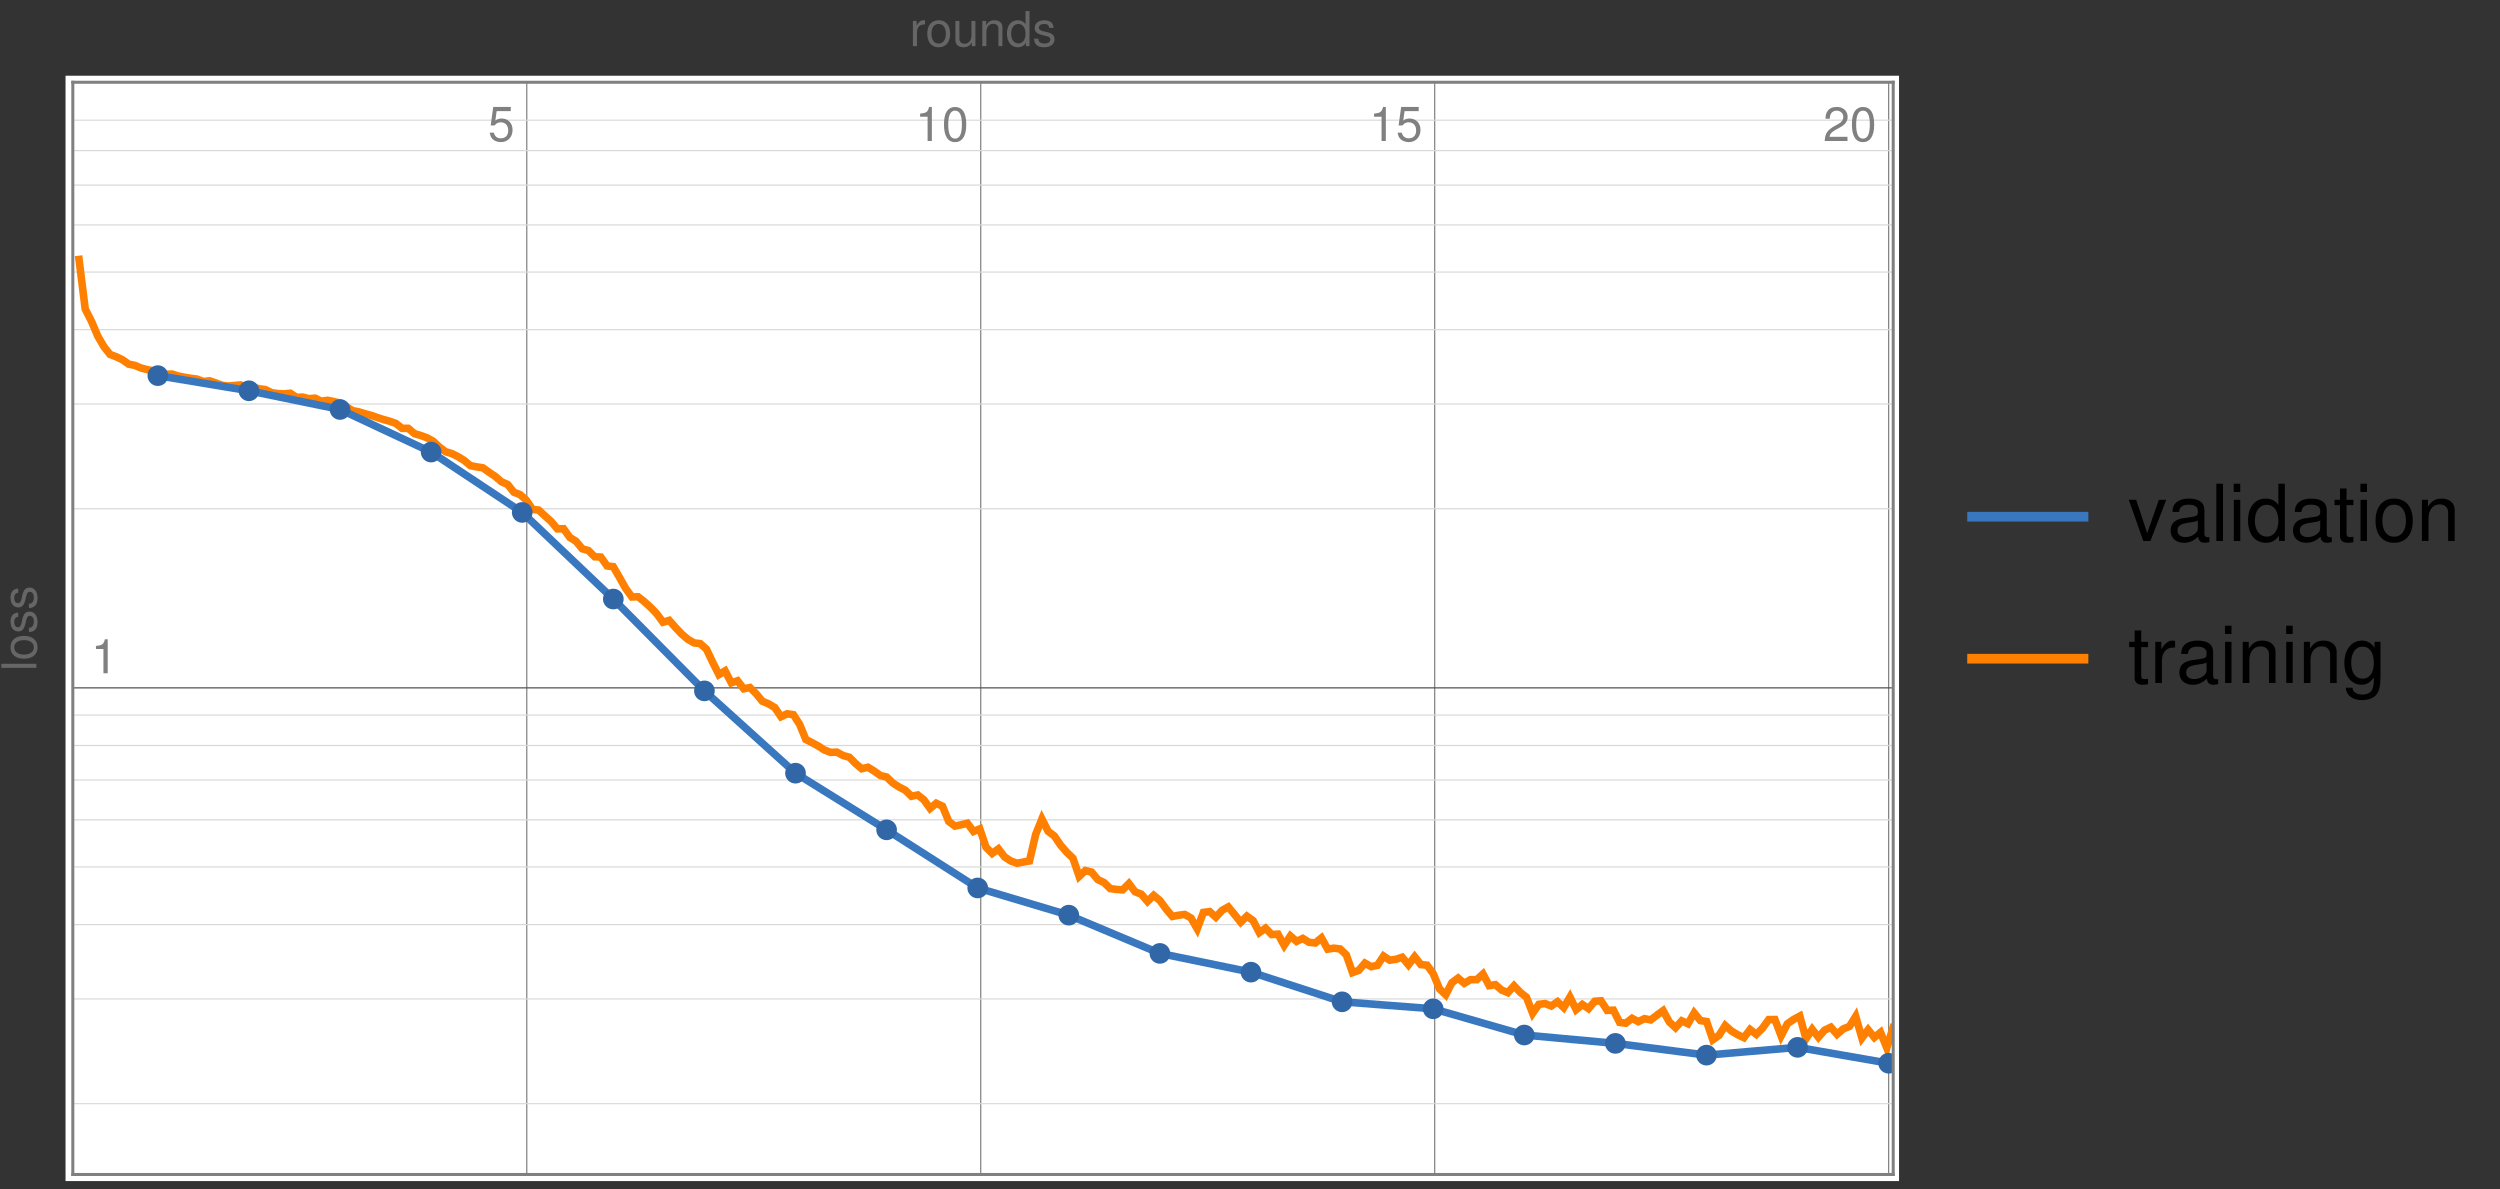 <?xml version="1.0" encoding="UTF-8"?>
<svg xmlns="http://www.w3.org/2000/svg" xmlns:xlink="http://www.w3.org/1999/xlink" width="412pt" height="196pt" viewBox="0 0 412 196" version="1.1">
<rect x="0" y="0" width="412" height="196" fill="#333333" stroke="none"/>
<defs>
<g>
<symbol overflow="visible" id="glyph0-0">
<path style="stroke:none;" d=""/>
</symbol>
<symbol overflow="visible" id="glyph0-1">
<path style="stroke:none;" d="M 0.547 -4.156 L 0.547 0 L 1.219 0 L 1.219 -2.156 C 1.219 -2.75 1.359 -3.141 1.672 -3.359 C 1.891 -3.516 2.078 -3.562 2.547 -3.578 L 2.547 -4.25 C 2.438 -4.266 2.375 -4.266 2.297 -4.266 C 1.859 -4.266 1.531 -4.016 1.156 -3.406 L 1.156 -4.156 Z M 0.547 -4.156 "/>
</symbol>
<symbol overflow="visible" id="glyph0-2">
<path style="stroke:none;" d="M 2.156 -4.266 C 0.984 -4.266 0.281 -3.438 0.281 -2.047 C 0.281 -0.656 0.984 0.188 2.156 0.188 C 3.328 0.188 4.047 -0.656 4.047 -2.016 C 4.047 -3.453 3.344 -4.266 2.156 -4.266 Z M 2.156 -3.656 C 2.906 -3.656 3.344 -3.047 3.344 -2.016 C 3.344 -1.047 2.891 -0.422 2.156 -0.422 C 1.422 -0.422 0.969 -1.031 0.969 -2.047 C 0.969 -3.047 1.422 -3.656 2.156 -3.656 Z M 2.156 -3.656 "/>
</symbol>
<symbol overflow="visible" id="glyph0-3">
<path style="stroke:none;" d="M 3.812 0 L 3.812 -4.156 L 3.156 -4.156 L 3.156 -1.797 C 3.156 -0.953 2.719 -0.391 2.031 -0.391 C 1.5 -0.391 1.172 -0.719 1.172 -1.219 L 1.172 -4.156 L 0.516 -4.156 L 0.516 -0.953 C 0.516 -0.266 1.031 0.188 1.844 0.188 C 2.453 0.188 2.844 -0.031 3.219 -0.578 L 3.219 0 Z M 3.812 0 "/>
</symbol>
<symbol overflow="visible" id="glyph0-4">
<path style="stroke:none;" d="M 0.547 -4.156 L 0.547 0 L 1.219 0 L 1.219 -2.297 C 1.219 -3.141 1.656 -3.688 2.344 -3.688 C 2.875 -3.688 3.203 -3.375 3.203 -2.875 L 3.203 0 L 3.859 0 L 3.859 -3.141 C 3.859 -3.828 3.344 -4.266 2.547 -4.266 C 1.922 -4.266 1.531 -4.031 1.172 -3.453 L 1.172 -4.156 Z M 0.547 -4.156 "/>
</symbol>
<symbol overflow="visible" id="glyph0-5">
<path style="stroke:none;" d="M 3.922 -5.781 L 3.266 -5.781 L 3.266 -3.625 C 2.984 -4.047 2.547 -4.266 1.984 -4.266 C 0.906 -4.266 0.203 -3.406 0.203 -2.078 C 0.203 -0.688 0.891 0.188 2.016 0.188 C 2.578 0.188 2.984 -0.031 3.328 -0.547 L 3.328 0 L 3.922 0 Z M 2.094 -3.656 C 2.812 -3.656 3.266 -3.016 3.266 -2.031 C 3.266 -1.062 2.797 -0.438 2.109 -0.438 C 1.375 -0.438 0.891 -1.078 0.891 -2.047 C 0.891 -3.016 1.375 -3.656 2.094 -3.656 Z M 2.094 -3.656 "/>
</symbol>
<symbol overflow="visible" id="glyph0-6">
<path style="stroke:none;" d="M 3.469 -3 C 3.469 -3.812 2.922 -4.266 1.969 -4.266 C 1 -4.266 0.375 -3.766 0.375 -3 C 0.375 -2.359 0.703 -2.047 1.688 -1.812 L 2.312 -1.656 C 2.766 -1.547 2.953 -1.375 2.953 -1.078 C 2.953 -0.688 2.562 -0.422 1.984 -0.422 C 1.625 -0.422 1.328 -0.531 1.156 -0.703 C 1.047 -0.828 1 -0.938 0.969 -1.234 L 0.266 -1.234 C 0.297 -0.281 0.844 0.188 1.922 0.188 C 2.969 0.188 3.641 -0.328 3.641 -1.141 C 3.641 -1.75 3.281 -2.094 2.469 -2.297 L 1.828 -2.438 C 1.297 -2.562 1.062 -2.734 1.062 -3.031 C 1.062 -3.422 1.406 -3.656 1.938 -3.656 C 2.469 -3.656 2.75 -3.438 2.766 -3 Z M 3.469 -3 "/>
</symbol>
<symbol overflow="visible" id="glyph0-7">
<path style="stroke:none;" d="M 3.766 -5.609 L 0.875 -5.609 L 0.453 -2.562 L 1.094 -2.562 C 1.422 -2.953 1.688 -3.078 2.125 -3.078 C 2.875 -3.078 3.344 -2.562 3.344 -1.734 C 3.344 -0.922 2.891 -0.438 2.125 -0.438 C 1.516 -0.438 1.141 -0.75 0.969 -1.375 L 0.281 -1.375 C 0.375 -0.922 0.453 -0.703 0.625 -0.484 C 0.938 -0.062 1.5 0.188 2.141 0.188 C 3.266 0.188 4.062 -0.641 4.062 -1.828 C 4.062 -2.938 3.328 -3.703 2.25 -3.703 C 1.859 -3.703 1.531 -3.594 1.219 -3.359 L 1.438 -4.922 L 3.766 -4.922 Z M 3.766 -5.609 "/>
</symbol>
<symbol overflow="visible" id="glyph0-8">
<path style="stroke:none;" d="M 2.047 -4 L 2.047 0 L 2.75 0 L 2.75 -5.609 L 2.297 -5.609 C 2.047 -4.75 1.891 -4.641 0.812 -4.5 L 0.812 -4 Z M 2.047 -4 "/>
</symbol>
<symbol overflow="visible" id="glyph0-9">
<path style="stroke:none;" d="M 2.172 -5.609 C 1.656 -5.609 1.188 -5.391 0.891 -5 C 0.516 -4.5 0.344 -3.75 0.344 -2.719 C 0.344 -0.828 0.969 0.188 2.172 0.188 C 3.359 0.188 4.016 -0.828 4.016 -2.672 C 4.016 -3.766 3.844 -4.484 3.469 -5 C 3.172 -5.391 2.703 -5.609 2.172 -5.609 Z M 2.172 -5 C 2.938 -5 3.297 -4.234 3.297 -2.734 C 3.297 -1.141 2.938 -0.391 2.156 -0.391 C 1.422 -0.391 1.047 -1.172 1.047 -2.703 C 1.047 -4.25 1.422 -5 2.172 -5 Z M 2.172 -5 "/>
</symbol>
<symbol overflow="visible" id="glyph0-10">
<path style="stroke:none;" d="M 4.016 -0.688 L 1.047 -0.688 C 1.125 -1.156 1.375 -1.438 2.062 -1.844 L 2.859 -2.281 C 3.641 -2.703 4.047 -3.281 4.047 -3.969 C 4.047 -4.438 3.859 -4.875 3.531 -5.172 C 3.188 -5.469 2.781 -5.609 2.25 -5.609 C 1.531 -5.609 1 -5.359 0.703 -4.891 C 0.5 -4.594 0.406 -4.234 0.391 -3.672 L 1.094 -3.672 C 1.109 -4.047 1.172 -4.281 1.266 -4.453 C 1.438 -4.797 1.812 -5 2.219 -5 C 2.859 -5 3.328 -4.562 3.328 -3.953 C 3.328 -3.516 3.078 -3.125 2.578 -2.844 L 1.844 -2.438 C 0.672 -1.766 0.328 -1.234 0.266 0 L 4.016 0 Z M 4.016 -0.688 "/>
</symbol>
<symbol overflow="visible" id="glyph1-0">
<path style="stroke:none;" d=""/>
</symbol>
<symbol overflow="visible" id="glyph1-1">
<path style="stroke:none;" d="M -5.781 -1.203 L -5.781 -0.531 L 0 -0.531 L 0 -1.203 Z M -5.781 -1.203 "/>
</symbol>
<symbol overflow="visible" id="glyph1-2">
<path style="stroke:none;" d="M -4.266 -2.156 C -4.266 -0.984 -3.438 -0.281 -2.047 -0.281 C -0.656 -0.281 0.188 -0.984 0.188 -2.156 C 0.188 -3.328 -0.656 -4.047 -2.016 -4.047 C -3.453 -4.047 -4.266 -3.344 -4.266 -2.156 Z M -3.656 -2.156 C -3.656 -2.906 -3.047 -3.344 -2.016 -3.344 C -1.047 -3.344 -0.422 -2.891 -0.422 -2.156 C -0.422 -1.422 -1.031 -0.969 -2.047 -0.969 C -3.047 -0.969 -3.656 -1.422 -3.656 -2.156 Z M -3.656 -2.156 "/>
</symbol>
<symbol overflow="visible" id="glyph1-3">
<path style="stroke:none;" d="M -3 -3.469 C -3.812 -3.469 -4.266 -2.922 -4.266 -1.969 C -4.266 -1 -3.766 -0.375 -3 -0.375 C -2.359 -0.375 -2.047 -0.703 -1.812 -1.688 L -1.656 -2.312 C -1.547 -2.766 -1.375 -2.953 -1.078 -2.953 C -0.688 -2.953 -0.422 -2.562 -0.422 -1.984 C -0.422 -1.625 -0.531 -1.328 -0.703 -1.156 C -0.828 -1.047 -0.938 -1 -1.234 -0.969 L -1.234 -0.266 C -0.281 -0.297 0.188 -0.844 0.188 -1.922 C 0.188 -2.969 -0.328 -3.641 -1.141 -3.641 C -1.75 -3.641 -2.094 -3.281 -2.297 -2.469 L -2.438 -1.828 C -2.562 -1.297 -2.734 -1.062 -3.031 -1.062 C -3.422 -1.062 -3.656 -1.406 -3.656 -1.938 C -3.656 -2.469 -3.438 -2.75 -3 -2.766 Z M -3 -3.469 "/>
</symbol>
<symbol overflow="visible" id="glyph2-0">
<path style="stroke:none;" d=""/>
</symbol>
<symbol overflow="visible" id="glyph2-1">
<path style="stroke:none;" d="M 3.688 0 L 6.297 -6.781 L 5.078 -6.781 L 3.156 -1.281 L 1.344 -6.781 L 0.125 -6.781 L 2.516 0 Z M 3.688 0 "/>
</symbol>
<symbol overflow="visible" id="glyph2-2">
<path style="stroke:none;" d="M 6.938 -0.641 C 6.812 -0.609 6.766 -0.609 6.703 -0.609 C 6.328 -0.609 6.109 -0.797 6.109 -1.141 L 6.109 -5.125 C 6.109 -6.328 5.234 -6.984 3.562 -6.984 C 2.578 -6.984 1.766 -6.703 1.312 -6.188 C 1 -5.844 0.875 -5.453 0.844 -4.781 L 1.938 -4.781 C 2.016 -5.609 2.516 -5.984 3.516 -5.984 C 4.5 -5.984 5.031 -5.625 5.031 -4.969 L 5.031 -4.688 C 5.031 -4.234 4.766 -4.047 3.906 -3.938 C 2.391 -3.75 2.156 -3.688 1.734 -3.516 C 0.953 -3.203 0.547 -2.594 0.547 -1.703 C 0.547 -0.484 1.406 0.297 2.766 0.297 C 3.625 0.297 4.312 0 5.078 -0.703 C 5.156 -0.016 5.484 0.297 6.188 0.297 C 6.406 0.297 6.578 0.266 6.938 0.188 Z M 5.031 -2.141 C 5.031 -1.781 4.938 -1.547 4.609 -1.25 C 4.172 -0.859 3.641 -0.641 3 -0.641 C 2.156 -0.641 1.672 -1.047 1.672 -1.734 C 1.672 -2.453 2.156 -2.812 3.297 -2.984 C 4.438 -3.141 4.672 -3.188 5.031 -3.359 Z M 5.031 -2.141 "/>
</symbol>
<symbol overflow="visible" id="glyph2-3">
<path style="stroke:none;" d="M 1.969 -9.438 L 0.875 -9.438 L 0.875 0 L 1.969 0 Z M 1.969 -9.438 "/>
</symbol>
<symbol overflow="visible" id="glyph2-4">
<path style="stroke:none;" d="M 1.938 -6.781 L 0.875 -6.781 L 0.875 0 L 1.938 0 Z M 1.938 -9.438 L 0.859 -9.438 L 0.859 -8.078 L 1.938 -8.078 Z M 1.938 -9.438 "/>
</symbol>
<symbol overflow="visible" id="glyph2-5">
<path style="stroke:none;" d="M 6.406 -9.438 L 5.344 -9.438 L 5.344 -5.938 C 4.891 -6.625 4.156 -6.984 3.25 -6.984 C 1.484 -6.984 0.344 -5.562 0.344 -3.406 C 0.344 -1.109 1.469 0.297 3.297 0.297 C 4.219 0.297 4.875 -0.047 5.453 -0.891 L 5.453 0 L 6.406 0 Z M 3.438 -5.969 C 4.594 -5.969 5.344 -4.938 5.344 -3.312 C 5.344 -1.75 4.578 -0.719 3.453 -0.719 C 2.25 -0.719 1.469 -1.766 1.469 -3.344 C 1.469 -4.922 2.25 -5.969 3.438 -5.969 Z M 3.438 -5.969 "/>
</symbol>
<symbol overflow="visible" id="glyph2-6">
<path style="stroke:none;" d="M 3.297 -6.781 L 2.172 -6.781 L 2.172 -8.656 L 1.094 -8.656 L 1.094 -6.781 L 0.188 -6.781 L 0.188 -5.906 L 1.094 -5.906 L 1.094 -0.781 C 1.094 -0.094 1.562 0.297 2.406 0.297 C 2.672 0.297 2.922 0.266 3.297 0.203 L 3.297 -0.703 C 3.141 -0.656 2.984 -0.641 2.766 -0.641 C 2.312 -0.641 2.172 -0.781 2.172 -1.25 L 2.172 -5.906 L 3.297 -5.906 Z M 3.297 -6.781 "/>
</symbol>
<symbol overflow="visible" id="glyph2-7">
<path style="stroke:none;" d="M 3.516 -6.984 C 1.625 -6.984 0.469 -5.625 0.469 -3.344 C 0.469 -1.062 1.609 0.297 3.531 0.297 C 5.438 0.297 6.609 -1.062 6.609 -3.297 C 6.609 -5.641 5.484 -6.984 3.516 -6.984 Z M 3.531 -5.984 C 4.75 -5.984 5.484 -4.984 5.484 -3.297 C 5.484 -1.703 4.734 -0.703 3.531 -0.703 C 2.328 -0.703 1.594 -1.703 1.594 -3.344 C 1.594 -4.969 2.328 -5.984 3.531 -5.984 Z M 3.531 -5.984 "/>
</symbol>
<symbol overflow="visible" id="glyph2-8">
<path style="stroke:none;" d="M 0.906 -6.781 L 0.906 0 L 2 0 L 2 -3.75 C 2 -5.125 2.719 -6.031 3.828 -6.031 C 4.688 -6.031 5.234 -5.516 5.234 -4.703 L 5.234 0 L 6.312 0 L 6.312 -5.125 C 6.312 -6.25 5.469 -6.984 4.156 -6.984 C 3.141 -6.984 2.5 -6.594 1.906 -5.641 L 1.906 -6.781 Z M 0.906 -6.781 "/>
</symbol>
<symbol overflow="visible" id="glyph2-9">
<path style="stroke:none;" d="M 0.891 -6.781 L 0.891 0 L 1.984 0 L 1.984 -3.516 C 1.984 -4.5 2.234 -5.125 2.75 -5.5 C 3.078 -5.75 3.406 -5.828 4.156 -5.844 L 4.156 -6.938 C 3.984 -6.969 3.891 -6.984 3.75 -6.984 C 3.047 -6.984 2.516 -6.562 1.891 -5.562 L 1.891 -6.781 Z M 0.891 -6.781 "/>
</symbol>
<symbol overflow="visible" id="glyph2-10">
<path style="stroke:none;" d="M 5.344 -6.781 L 5.344 -5.797 C 4.797 -6.609 4.125 -6.984 3.266 -6.984 C 1.547 -6.984 0.375 -5.484 0.375 -3.281 C 0.375 -2.156 0.672 -1.25 1.234 -0.609 C 1.734 -0.031 2.469 0.297 3.172 0.297 C 4.031 0.297 4.625 -0.062 5.234 -0.922 L 5.234 -0.562 C 5.234 0.344 5.109 0.906 4.844 1.281 C 4.562 1.688 4 1.922 3.344 1.922 C 2.844 1.922 2.406 1.781 2.109 1.547 C 1.859 1.359 1.766 1.172 1.703 0.781 L 0.594 0.781 C 0.719 2.062 1.703 2.828 3.297 2.828 C 4.312 2.828 5.188 2.5 5.625 1.953 C 6.141 1.328 6.328 0.484 6.328 -1.109 L 6.328 -6.781 Z M 3.375 -5.984 C 4.547 -5.984 5.234 -5 5.234 -3.297 C 5.234 -1.688 4.531 -0.703 3.391 -0.703 C 2.219 -0.703 1.5 -1.703 1.5 -3.344 C 1.5 -4.969 2.234 -5.984 3.375 -5.984 Z M 3.375 -5.984 "/>
</symbol>
</g>
<clipPath id="clip1">
  <path d="M 86 13.441 L 87 13.441 L 87 193.441 L 86 193.441 Z M 86 13.441 "/>
</clipPath>
<clipPath id="clip2">
  <path d="M 161 13.441 L 162 13.441 L 162 193.441 L 161 193.441 Z M 161 13.441 "/>
</clipPath>
<clipPath id="clip3">
  <path d="M 236 13.441 L 237 13.441 L 237 193.441 L 236 193.441 Z M 236 13.441 "/>
</clipPath>
<clipPath id="clip4">
  <path d="M 311 13.441 L 312 13.441 L 312 193.441 L 311 193.441 Z M 311 13.441 "/>
</clipPath>
<clipPath id="clip5">
  <path d="M 12 113 L 312 113 L 312 114 L 12 114 Z M 12 113 "/>
</clipPath>
<clipPath id="clip6">
  <path d="M 12 181 L 312 181 L 312 182 L 12 182 Z M 12 181 "/>
</clipPath>
<clipPath id="clip7">
  <path d="M 12 164 L 312 164 L 312 165 L 12 165 Z M 12 164 "/>
</clipPath>
<clipPath id="clip8">
  <path d="M 12 152 L 312 152 L 312 153 L 12 153 Z M 12 152 "/>
</clipPath>
<clipPath id="clip9">
  <path d="M 12 142 L 312 142 L 312 143 L 12 143 Z M 12 142 "/>
</clipPath>
<clipPath id="clip10">
  <path d="M 12 135 L 312 135 L 312 136 L 12 136 Z M 12 135 "/>
</clipPath>
<clipPath id="clip11">
  <path d="M 12 128 L 312 128 L 312 129 L 12 129 Z M 12 128 "/>
</clipPath>
<clipPath id="clip12">
  <path d="M 12 122 L 312 122 L 312 123 L 12 123 Z M 12 122 "/>
</clipPath>
<clipPath id="clip13">
  <path d="M 12 117 L 312 117 L 312 118 L 12 118 Z M 12 117 "/>
</clipPath>
<clipPath id="clip14">
  <path d="M 12 83 L 312 83 L 312 84 L 12 84 Z M 12 83 "/>
</clipPath>
<clipPath id="clip15">
  <path d="M 12 66 L 312 66 L 312 67 L 12 67 Z M 12 66 "/>
</clipPath>
<clipPath id="clip16">
  <path d="M 12 54 L 312 54 L 312 55 L 12 55 Z M 12 54 "/>
</clipPath>
<clipPath id="clip17">
  <path d="M 12 44 L 312 44 L 312 45 L 12 45 Z M 12 44 "/>
</clipPath>
<clipPath id="clip18">
  <path d="M 12 36 L 312 36 L 312 38 L 12 38 Z M 12 36 "/>
</clipPath>
<clipPath id="clip19">
  <path d="M 12 30 L 312 30 L 312 31 L 12 31 Z M 12 30 "/>
</clipPath>
<clipPath id="clip20">
  <path d="M 12 24 L 312 24 L 312 25 L 12 25 Z M 12 24 "/>
</clipPath>
<clipPath id="clip21">
  <path d="M 12 19 L 312 19 L 312 20 L 12 20 Z M 12 19 "/>
</clipPath>
<clipPath id="clip22">
  <path d="M 12 37 L 312 37 L 312 179 L 12 179 Z M 12 37 "/>
</clipPath>
<clipPath id="clip23">
  <path d="M 20 56 L 312 56 L 312 181 L 20 181 Z M 20 56 "/>
</clipPath>
<clipPath id="clip24">
  <path d="M 309 173 L 312 173 L 312 177 L 309 177 Z M 309 173 "/>
</clipPath>
<clipPath id="clip25">
  <path d="M 11 193 L 312.961 193 L 312.961 194 L 11 194 Z M 11 193 "/>
</clipPath>
<clipPath id="clip26">
  <path d="M 11 13 L 312.961 13 L 312.961 14 L 11 14 Z M 11 13 "/>
</clipPath>
<clipPath id="clip27">
  <path d="M 311 13 L 312.961 13 L 312.961 194 L 311 194 Z M 311 13 "/>
</clipPath>
<clipPath id="clip28">
  <path d="M 324 84 L 344.16 84 L 344.16 87 L 324 87 Z M 324 84 "/>
</clipPath>
<clipPath id="clip29">
  <path d="M 324 107 L 344.16 107 L 344.16 110 L 324 110 Z M 324 107 "/>
</clipPath>
</defs>
<g id="surface1">
<g style="fill:rgb(40%,40%,40%);fill-opacity:1;">
  <use xlink:href="#glyph0-1" x="149.897" y="7.604"/>
  <use xlink:href="#glyph0-2" x="152.533" y="7.604"/>
  <use xlink:href="#glyph0-3" x="156.936" y="7.604"/>
  <use xlink:href="#glyph0-4" x="161.338" y="7.604"/>
  <use xlink:href="#glyph0-5" x="165.741" y="7.604"/>
  <use xlink:href="#glyph0-6" x="170.143" y="7.604"/>
</g>
<g style="fill:rgb(40%,40%,40%);fill-opacity:1;">
  <use xlink:href="#glyph1-1" x="6" y="110.593"/>
  <use xlink:href="#glyph1-2" x="6" y="108.838"/>
  <use xlink:href="#glyph1-3" x="6" y="104.436"/>
  <use xlink:href="#glyph1-3" x="6" y="100.476"/>
</g>
<path style=" stroke:none;fill-rule:nonzero;fill:rgb(100%,100%,100%);fill-opacity:1;" d="M 10.801 194.641 L 312.961 194.641 L 312.961 12.48 L 10.801 12.48 Z M 10.801 194.641 "/>
<g clip-path="url(#clip1)" clip-rule="nonzero">
<path style="fill:none;stroke-width:0.2;stroke-linecap:butt;stroke-linejoin:miter;stroke:rgb(50.001%,50.001%,50.001%);stroke-opacity:1;stroke-miterlimit:3.25;" d="M 86.812 193.555 L 86.812 13.555 "/>
</g>
<g clip-path="url(#clip2)" clip-rule="nonzero">
<path style="fill:none;stroke-width:0.2;stroke-linecap:butt;stroke-linejoin:miter;stroke:rgb(50.001%,50.001%,50.001%);stroke-opacity:1;stroke-miterlimit:3.25;" d="M 161.625 193.555 L 161.625 13.555 "/>
</g>
<g clip-path="url(#clip3)" clip-rule="nonzero">
<path style="fill:none;stroke-width:0.2;stroke-linecap:butt;stroke-linejoin:miter;stroke:rgb(50.001%,50.001%,50.001%);stroke-opacity:1;stroke-miterlimit:3.25;" d="M 236.438 193.555 L 236.438 13.555 "/>
</g>
<g clip-path="url(#clip4)" clip-rule="nonzero">
<path style="fill:none;stroke-width:0.2;stroke-linecap:butt;stroke-linejoin:miter;stroke:rgb(50.001%,50.001%,50.001%);stroke-opacity:1;stroke-miterlimit:3.25;" d="M 311.25 193.555 L 311.25 13.555 "/>
</g>
<g clip-path="url(#clip5)" clip-rule="nonzero">
<path style="fill:none;stroke-width:0.2;stroke-linecap:butt;stroke-linejoin:miter;stroke:rgb(30.01%,30.01%,30.01%);stroke-opacity:1;stroke-miterlimit:3.25;" d="M 12 113.359 L 312 113.359 "/>
</g>
<g clip-path="url(#clip6)" clip-rule="nonzero">
<path style="fill:none;stroke-width:0.2;stroke-linecap:butt;stroke-linejoin:miter;stroke:rgb(85.01%,85.01%,85.01%);stroke-opacity:1;stroke-miterlimit:3.25;" d="M 12 181.887 L 312 181.887 "/>
</g>
<g clip-path="url(#clip7)" clip-rule="nonzero">
<path style="fill:none;stroke-width:0.2;stroke-linecap:butt;stroke-linejoin:miter;stroke:rgb(85.01%,85.01%,85.01%);stroke-opacity:1;stroke-miterlimit:3.25;" d="M 12 164.621 L 312 164.621 "/>
</g>
<g clip-path="url(#clip8)" clip-rule="nonzero">
<path style="fill:none;stroke-width:0.2;stroke-linecap:butt;stroke-linejoin:miter;stroke:rgb(85.01%,85.01%,85.01%);stroke-opacity:1;stroke-miterlimit:3.25;" d="M 12 152.371 L 312 152.371 "/>
</g>
<g clip-path="url(#clip9)" clip-rule="nonzero">
<path style="fill:none;stroke-width:0.2;stroke-linecap:butt;stroke-linejoin:miter;stroke:rgb(85.01%,85.01%,85.01%);stroke-opacity:1;stroke-miterlimit:3.25;" d="M 12 142.871 L 312 142.871 "/>
</g>
<g clip-path="url(#clip10)" clip-rule="nonzero">
<path style="fill:none;stroke-width:0.2;stroke-linecap:butt;stroke-linejoin:miter;stroke:rgb(85.01%,85.01%,85.01%);stroke-opacity:1;stroke-miterlimit:3.25;" d="M 12 135.109 L 312 135.109 "/>
</g>
<g clip-path="url(#clip11)" clip-rule="nonzero">
<path style="fill:none;stroke-width:0.2;stroke-linecap:butt;stroke-linejoin:miter;stroke:rgb(85.01%,85.01%,85.01%);stroke-opacity:1;stroke-miterlimit:3.25;" d="M 12 128.543 L 312 128.543 "/>
</g>
<g clip-path="url(#clip12)" clip-rule="nonzero">
<path style="fill:none;stroke-width:0.2;stroke-linecap:butt;stroke-linejoin:miter;stroke:rgb(85.01%,85.01%,85.01%);stroke-opacity:1;stroke-miterlimit:3.25;" d="M 12 122.859 L 312 122.859 "/>
</g>
<g clip-path="url(#clip13)" clip-rule="nonzero">
<path style="fill:none;stroke-width:0.2;stroke-linecap:butt;stroke-linejoin:miter;stroke:rgb(85.01%,85.01%,85.01%);stroke-opacity:1;stroke-miterlimit:3.25;" d="M 12 117.844 L 312 117.844 "/>
</g>
<g clip-path="url(#clip14)" clip-rule="nonzero">
<path style="fill:none;stroke-width:0.2;stroke-linecap:butt;stroke-linejoin:miter;stroke:rgb(85.01%,85.01%,85.01%);stroke-opacity:1;stroke-miterlimit:3.25;" d="M 12 83.844 L 312 83.844 "/>
</g>
<g clip-path="url(#clip15)" clip-rule="nonzero">
<path style="fill:none;stroke-width:0.2;stroke-linecap:butt;stroke-linejoin:miter;stroke:rgb(85.01%,85.01%,85.01%);stroke-opacity:1;stroke-miterlimit:3.25;" d="M 12 66.582 L 312 66.582 "/>
</g>
<g clip-path="url(#clip16)" clip-rule="nonzero">
<path style="fill:none;stroke-width:0.2;stroke-linecap:butt;stroke-linejoin:miter;stroke:rgb(85.01%,85.01%,85.01%);stroke-opacity:1;stroke-miterlimit:3.25;" d="M 12 54.332 L 312 54.332 "/>
</g>
<g clip-path="url(#clip17)" clip-rule="nonzero">
<path style="fill:none;stroke-width:0.2;stroke-linecap:butt;stroke-linejoin:miter;stroke:rgb(85.01%,85.01%,85.01%);stroke-opacity:1;stroke-miterlimit:3.25;" d="M 12 44.832 L 312 44.832 "/>
</g>
<g clip-path="url(#clip18)" clip-rule="nonzero">
<path style="fill:none;stroke-width:0.2;stroke-linecap:butt;stroke-linejoin:miter;stroke:rgb(85.01%,85.01%,85.01%);stroke-opacity:1;stroke-miterlimit:3.25;" d="M 12 37.07 L 312 37.07 "/>
</g>
<g clip-path="url(#clip19)" clip-rule="nonzero">
<path style="fill:none;stroke-width:0.2;stroke-linecap:butt;stroke-linejoin:miter;stroke:rgb(85.01%,85.01%,85.01%);stroke-opacity:1;stroke-miterlimit:3.25;" d="M 12 30.504 L 312 30.504 "/>
</g>
<g clip-path="url(#clip20)" clip-rule="nonzero">
<path style="fill:none;stroke-width:0.2;stroke-linecap:butt;stroke-linejoin:miter;stroke:rgb(85.01%,85.01%,85.01%);stroke-opacity:1;stroke-miterlimit:3.25;" d="M 12 24.82 L 312 24.82 "/>
</g>
<g clip-path="url(#clip21)" clip-rule="nonzero">
<path style="fill:none;stroke-width:0.2;stroke-linecap:butt;stroke-linejoin:miter;stroke:rgb(85.01%,85.01%,85.01%);stroke-opacity:1;stroke-miterlimit:3.25;" d="M 12 19.805 L 312 19.805 "/>
</g>
<g style="fill:rgb(50.001%,50.001%,50.001%);fill-opacity:1;">
  <use xlink:href="#glyph0-7" x="80.411" y="23.234"/>
</g>
<g style="fill:rgb(50.001%,50.001%,50.001%);fill-opacity:1;">
  <use xlink:href="#glyph0-8" x="150.821" y="23.234"/>
  <use xlink:href="#glyph0-9" x="155.223" y="23.234"/>
</g>
<g style="fill:rgb(50.001%,50.001%,50.001%);fill-opacity:1;">
  <use xlink:href="#glyph0-8" x="225.634" y="23.234"/>
  <use xlink:href="#glyph0-7" x="230.036" y="23.234"/>
</g>
<g style="fill:rgb(50.001%,50.001%,50.001%);fill-opacity:1;">
  <use xlink:href="#glyph0-10" x="300.447" y="23.234"/>
  <use xlink:href="#glyph0-9" x="304.849" y="23.234"/>
</g>
<g style="fill:rgb(50.001%,50.001%,50.001%);fill-opacity:1;">
  <use xlink:href="#glyph0-8" x="15" y="110.958"/>
</g>
<g clip-path="url(#clip22)" clip-rule="nonzero">
<path style="fill:none;stroke-width:1.25;stroke-linecap:square;stroke-linejoin:miter;stroke:rgb(100%,49.796%,0%);stroke-opacity:1;stroke-miterlimit:3.25;" d="M 13.023 42.762 L 14.047 50.945 L 15.07 52.938 L 16.094 55.355 L 17.117 57.125 L 18.145 58.418 L 19.168 58.801 L 20.191 59.293 L 21.215 60.016 L 22.238 60.219 L 23.262 60.656 L 24.285 60.914 L 25.309 61.148 L 26.332 61.375 L 27.355 61.68 L 28.379 61.648 L 29.402 61.973 L 30.426 62.176 L 31.453 62.34 L 32.477 62.477 L 33.5 62.871 L 34.523 62.758 L 35.547 63.102 L 36.57 63.484 L 37.594 63.621 L 38.617 63.531 L 39.641 63.438 L 40.664 63.988 L 41.688 63.789 L 42.711 64.074 L 43.738 64.207 L 44.762 64.711 L 45.785 64.863 L 46.809 64.906 L 47.832 64.809 L 48.855 65.477 L 49.879 65.441 L 50.902 65.699 L 51.926 65.621 L 52.949 66.121 L 53.973 65.973 L 54.996 66.172 L 56.023 66.441 L 57.047 67.004 L 58.07 67.664 L 59.094 67.863 L 60.117 68.172 L 61.141 68.453 L 62.164 68.801 L 63.188 69.145 L 64.211 69.418 L 65.234 69.777 L 66.258 70.586 L 67.281 70.59 L 68.309 71.469 L 69.332 71.77 L 70.355 72.141 L 71.379 72.703 L 72.402 73.664 L 73.426 74.445 L 74.449 74.742 L 75.473 75.25 L 76.496 75.879 L 77.52 76.738 L 78.543 76.938 L 79.566 77.094 L 80.59 77.82 L 81.617 78.512 L 82.641 79.395 L 83.664 79.844 L 84.688 81.125 L 85.711 81.516 L 86.734 82.422 L 87.758 83.949 L 88.781 84.066 L 89.805 85.023 L 90.828 85.934 L 91.852 87.156 L 92.875 87.133 L 93.902 88.562 L 94.926 89.203 L 95.949 90.438 L 96.973 90.73 L 97.996 91.75 L 99.02 91.809 L 100.043 93.262 L 101.066 93.391 L 102.09 95.16 L 103.113 96.98 L 104.137 98.379 L 105.16 98.348 L 106.188 99.16 L 107.211 100.078 L 108.234 101.145 L 109.258 102.543 L 110.281 102.238 L 111.305 103.395 L 112.328 104.48 L 113.352 105.352 L 114.375 105.949 L 115.398 106.07 L 116.422 106.984 L 117.445 109.129 L 118.473 111.176 L 119.496 110.559 L 120.52 112.535 L 121.543 112.188 L 122.566 113.512 L 123.59 113.305 L 124.613 114.328 L 125.637 115.566 L 126.66 115.996 L 127.684 116.605 L 128.707 118.113 L 129.73 117.629 L 130.754 117.785 L 131.781 119.375 L 132.805 121.875 L 133.828 122.391 L 134.852 122.949 L 135.875 123.609 L 136.898 123.992 L 137.922 123.953 L 138.945 124.512 L 139.969 124.793 L 140.992 125.824 L 142.016 126.684 L 143.039 126.441 L 144.066 127.078 L 145.09 127.809 L 146.113 128.051 L 147.137 129.039 L 148.16 129.699 L 149.184 130.219 L 150.207 131.223 L 151.23 131.008 L 152.254 131.805 L 153.277 133.23 L 154.301 132.379 L 155.324 132.867 L 156.352 135.367 L 157.375 136.141 L 158.398 135.926 L 159.422 135.668 L 160.445 137.031 L 161.469 136.598 L 162.492 139.625 L 163.516 140.645 L 164.539 139.898 L 165.562 141.23 L 166.586 141.895 L 167.609 142.262 L 168.637 142.066 L 169.66 141.883 L 170.684 137.492 L 171.707 134.969 L 172.73 137 L 173.754 137.77 L 174.777 139.273 L 175.801 140.453 L 176.824 141.438 L 177.848 144.426 L 178.871 143.469 L 179.895 143.723 L 180.918 144.957 L 181.945 145.445 L 182.969 146.441 L 183.992 146.578 L 185.016 146.641 L 186.039 145.617 L 187.062 146.965 L 188.086 147.359 L 189.109 148.559 L 190.133 147.551 L 191.156 148.41 L 192.18 149.809 L 193.203 151.027 L 194.23 150.832 L 195.254 150.703 L 196.277 151.289 L 197.301 153.074 L 198.324 150.367 L 199.348 150.23 L 200.371 151.152 L 201.395 150.027 L 202.418 149.457 L 203.441 150.695 L 204.465 151.973 L 205.488 150.98 L 206.516 151.715 L 207.539 153.691 L 208.562 152.965 L 209.586 154.016 L 210.609 153.945 L 211.633 155.801 L 212.656 154.246 L 213.68 155.141 L 214.703 154.652 L 215.727 155.293 L 216.75 155.402 L 217.773 154.57 L 218.801 156.422 L 219.824 156.258 L 220.848 156.387 L 221.871 157.359 L 222.895 160.285 L 223.918 159.914 L 224.941 158.723 L 225.965 159.305 L 226.988 159.09 L 228.012 157.562 L 229.035 158.242 L 230.059 158.086 L 231.082 157.754 L 232.109 159 L 233.133 157.664 L 234.156 158.965 L 235.18 159.059 L 236.203 160.473 L 237.227 162.965 L 238.25 163.938 L 239.273 161.945 L 240.297 161.184 L 241.32 162.047 L 242.344 161.445 L 243.367 161.449 L 244.395 160.512 L 245.418 162.434 L 246.441 162.27 L 247.465 163.16 L 248.488 163.59 L 249.512 162.457 L 250.535 163.539 L 251.559 164.348 L 252.582 166.984 L 253.605 165.512 L 254.629 165.387 L 255.652 165.793 L 256.68 165.082 L 257.703 166.059 L 258.727 164.316 L 259.75 166.391 L 260.773 165.535 L 261.797 166.23 L 262.82 165.004 L 263.844 164.93 L 264.867 166.516 L 265.891 166.477 L 266.914 168.492 L 267.938 168.621 L 268.965 167.824 L 269.988 168.371 L 271.012 167.875 L 272.035 168.082 L 273.059 167.301 L 274.082 166.551 L 275.105 168.422 L 276.129 169.363 L 277.152 168.234 L 278.176 168.715 L 279.199 166.934 L 280.223 168.191 L 281.246 168.348 L 282.273 171.348 L 283.297 170.621 L 284.32 169.004 L 285.344 169.91 L 286.367 170.523 L 287.391 171.008 L 288.414 169.664 L 289.438 170.465 L 290.461 169.438 L 291.484 168.031 L 292.508 168.02 L 293.531 170.707 L 294.559 168.719 L 295.582 168.004 L 296.605 167.453 L 297.629 171.191 L 298.652 169.633 L 299.676 170.938 L 300.699 169.77 L 301.723 169.285 L 302.746 170.457 L 303.77 169.559 L 304.793 169.148 L 305.816 167.504 L 306.844 171.066 L 307.867 169.707 L 308.891 170.973 L 309.914 170.137 L 310.938 172.672 L 311.961 169.398 "/>
</g>
<g clip-path="url(#clip23)" clip-rule="nonzero">
<path style="fill:none;stroke-width:1.25;stroke-linecap:square;stroke-linejoin:miter;stroke:rgb(22.499%,46.648%,75%);stroke-opacity:1;stroke-miterlimit:3.25;" d="M 26.012 61.906 L 41.023 64.398 L 56.039 67.48 L 71.051 74.504 L 86.062 84.449 L 101.074 98.723 L 116.086 113.855 L 131.102 127.418 L 146.113 136.754 L 161.125 146.336 L 176.137 150.816 L 191.152 157.121 L 206.164 160.211 L 221.176 165.098 L 236.188 166.25 L 251.203 170.57 L 266.215 171.949 L 281.227 173.887 L 296.238 172.602 L 311.25 175.223 "/>
</g>
<path style=" stroke:none;fill-rule:evenodd;fill:rgb(19.5%,40.429%,65%);fill-opacity:1;" d="M 27.715 61.906 C 27.715 61.453 27.535 61.02 27.219 60.699 C 26.898 60.379 26.465 60.199 26.012 60.199 C 25.559 60.199 25.125 60.379 24.805 60.699 C 24.488 61.02 24.309 61.453 24.309 61.906 C 24.309 62.355 24.488 62.789 24.805 63.109 C 25.125 63.43 25.559 63.609 26.012 63.609 C 26.465 63.609 26.898 63.43 27.219 63.109 C 27.535 62.789 27.715 62.355 27.715 61.906 Z M 27.715 61.906 "/>
<path style=" stroke:none;fill-rule:evenodd;fill:rgb(19.5%,40.429%,65%);fill-opacity:1;" d="M 42.73 64.398 C 42.73 63.949 42.551 63.516 42.23 63.195 C 41.91 62.875 41.477 62.695 41.023 62.695 C 40.574 62.695 40.141 62.875 39.82 63.195 C 39.5 63.516 39.32 63.949 39.32 64.398 C 39.32 64.852 39.5 65.285 39.82 65.605 C 40.141 65.926 40.574 66.105 41.023 66.105 C 41.477 66.105 41.91 65.926 42.23 65.605 C 42.551 65.285 42.73 64.852 42.73 64.398 Z M 42.73 64.398 "/>
<path style=" stroke:none;fill-rule:evenodd;fill:rgb(19.5%,40.429%,65%);fill-opacity:1;" d="M 57.742 67.48 C 57.742 67.031 57.562 66.598 57.242 66.277 C 56.922 65.957 56.488 65.777 56.039 65.777 C 55.586 65.777 55.152 65.957 54.832 66.277 C 54.512 66.598 54.332 67.031 54.332 67.48 C 54.332 67.934 54.512 68.367 54.832 68.688 C 55.152 69.008 55.586 69.188 56.039 69.188 C 56.488 69.188 56.922 69.008 57.242 68.688 C 57.562 68.367 57.742 67.934 57.742 67.48 Z M 57.742 67.48 "/>
<path style=" stroke:none;fill-rule:evenodd;fill:rgb(19.5%,40.429%,65%);fill-opacity:1;" d="M 72.754 74.504 C 72.754 74.051 72.574 73.617 72.254 73.297 C 71.934 72.977 71.5 72.797 71.051 72.797 C 70.598 72.797 70.164 72.977 69.844 73.297 C 69.523 73.617 69.344 74.051 69.344 74.504 C 69.344 74.953 69.523 75.387 69.844 75.707 C 70.164 76.027 70.598 76.207 71.051 76.207 C 71.5 76.207 71.934 76.027 72.254 75.707 C 72.574 75.387 72.754 74.953 72.754 74.504 Z M 72.754 74.504 "/>
<path style=" stroke:none;fill-rule:evenodd;fill:rgb(19.5%,40.429%,65%);fill-opacity:1;" d="M 87.766 84.449 C 87.766 83.996 87.586 83.562 87.27 83.242 C 86.949 82.926 86.516 82.746 86.062 82.746 C 85.609 82.746 85.176 82.926 84.855 83.242 C 84.539 83.562 84.359 83.996 84.359 84.449 C 84.359 84.902 84.539 85.336 84.855 85.656 C 85.176 85.973 85.609 86.152 86.062 86.152 C 86.516 86.152 86.949 85.973 87.27 85.656 C 87.586 85.336 87.766 84.902 87.766 84.449 Z M 87.766 84.449 "/>
<path style=" stroke:none;fill-rule:evenodd;fill:rgb(19.5%,40.429%,65%);fill-opacity:1;" d="M 102.781 98.723 C 102.781 98.27 102.602 97.836 102.281 97.516 C 101.961 97.199 101.527 97.02 101.074 97.02 C 100.621 97.02 100.188 97.199 99.871 97.516 C 99.551 97.836 99.371 98.27 99.371 98.723 C 99.371 99.176 99.551 99.609 99.871 99.93 C 100.188 100.246 100.621 100.426 101.074 100.426 C 101.527 100.426 101.961 100.246 102.281 99.93 C 102.602 99.609 102.781 99.176 102.781 98.723 Z M 102.781 98.723 "/>
<path style=" stroke:none;fill-rule:evenodd;fill:rgb(19.5%,40.429%,65%);fill-opacity:1;" d="M 117.793 113.855 C 117.793 113.406 117.613 112.973 117.293 112.652 C 116.973 112.332 116.539 112.152 116.086 112.152 C 115.637 112.152 115.203 112.332 114.883 112.652 C 114.562 112.973 114.383 113.406 114.383 113.855 C 114.383 114.309 114.562 114.742 114.883 115.062 C 115.203 115.383 115.637 115.562 116.086 115.562 C 116.539 115.562 116.973 115.383 117.293 115.062 C 117.613 114.742 117.793 114.309 117.793 113.855 Z M 117.793 113.855 "/>
<path style=" stroke:none;fill-rule:evenodd;fill:rgb(19.5%,40.429%,65%);fill-opacity:1;" d="M 132.805 127.418 C 132.805 126.969 132.625 126.535 132.305 126.215 C 131.984 125.895 131.551 125.715 131.102 125.715 C 130.648 125.715 130.215 125.895 129.895 126.215 C 129.574 126.535 129.395 126.969 129.395 127.418 C 129.395 127.871 129.574 128.305 129.895 128.625 C 130.215 128.945 130.648 129.125 131.102 129.125 C 131.551 129.125 131.984 128.945 132.305 128.625 C 132.625 128.305 132.805 127.871 132.805 127.418 Z M 132.805 127.418 "/>
<path style=" stroke:none;fill-rule:evenodd;fill:rgb(19.5%,40.429%,65%);fill-opacity:1;" d="M 147.816 136.754 C 147.816 136.305 147.637 135.871 147.316 135.551 C 147 135.23 146.566 135.051 146.113 135.051 C 145.66 135.051 145.227 135.23 144.906 135.551 C 144.59 135.871 144.41 136.305 144.41 136.754 C 144.41 137.207 144.59 137.641 144.906 137.961 C 145.227 138.281 145.66 138.461 146.113 138.461 C 146.566 138.461 147 138.281 147.316 137.961 C 147.637 137.641 147.816 137.207 147.816 136.754 Z M 147.816 136.754 "/>
<path style=" stroke:none;fill-rule:evenodd;fill:rgb(19.5%,40.429%,65%);fill-opacity:1;" d="M 162.832 146.336 C 162.832 145.883 162.652 145.449 162.332 145.129 C 162.012 144.809 161.578 144.629 161.125 144.629 C 160.672 144.629 160.238 144.809 159.922 145.129 C 159.602 145.449 159.422 145.883 159.422 146.336 C 159.422 146.785 159.602 147.219 159.922 147.539 C 160.238 147.859 160.672 148.039 161.125 148.039 C 161.578 148.039 162.012 147.859 162.332 147.539 C 162.652 147.219 162.832 146.785 162.832 146.336 Z M 162.832 146.336 "/>
<path style=" stroke:none;fill-rule:evenodd;fill:rgb(19.5%,40.429%,65%);fill-opacity:1;" d="M 177.844 150.816 C 177.844 150.367 177.664 149.934 177.344 149.613 C 177.023 149.293 176.59 149.113 176.137 149.113 C 175.688 149.113 175.254 149.293 174.934 149.613 C 174.613 149.934 174.434 150.367 174.434 150.816 C 174.434 151.27 174.613 151.703 174.934 152.023 C 175.254 152.344 175.688 152.523 176.137 152.523 C 176.59 152.523 177.023 152.344 177.344 152.023 C 177.664 151.703 177.844 151.27 177.844 150.816 Z M 177.844 150.816 "/>
<path style=" stroke:none;fill-rule:evenodd;fill:rgb(19.5%,40.429%,65%);fill-opacity:1;" d="M 192.855 157.121 C 192.855 156.668 192.676 156.234 192.355 155.918 C 192.035 155.598 191.602 155.418 191.152 155.418 C 190.699 155.418 190.266 155.598 189.945 155.918 C 189.625 156.234 189.445 156.668 189.445 157.121 C 189.445 157.574 189.625 158.008 189.945 158.328 C 190.266 158.648 190.699 158.824 191.152 158.824 C 191.602 158.824 192.035 158.648 192.355 158.328 C 192.676 158.008 192.855 157.574 192.855 157.121 Z M 192.855 157.121 "/>
<path style=" stroke:none;fill-rule:evenodd;fill:rgb(19.5%,40.429%,65%);fill-opacity:1;" d="M 207.867 160.211 C 207.867 159.758 207.688 159.324 207.367 159.004 C 207.051 158.688 206.617 158.508 206.164 158.508 C 205.711 158.508 205.277 158.688 204.957 159.004 C 204.637 159.324 204.457 159.758 204.457 160.211 C 204.457 160.664 204.637 161.098 204.957 161.418 C 205.277 161.734 205.711 161.914 206.164 161.914 C 206.617 161.914 207.051 161.734 207.367 161.418 C 207.688 161.098 207.867 160.664 207.867 160.211 Z M 207.867 160.211 "/>
<path style=" stroke:none;fill-rule:evenodd;fill:rgb(19.5%,40.429%,65%);fill-opacity:1;" d="M 222.879 165.098 C 222.879 164.648 222.699 164.215 222.383 163.895 C 222.062 163.574 221.629 163.395 221.176 163.395 C 220.723 163.395 220.289 163.574 219.973 163.895 C 219.652 164.215 219.473 164.648 219.473 165.098 C 219.473 165.551 219.652 165.984 219.973 166.305 C 220.289 166.625 220.723 166.805 221.176 166.805 C 221.629 166.805 222.062 166.625 222.383 166.305 C 222.699 165.984 222.879 165.551 222.879 165.098 Z M 222.879 165.098 "/>
<path style=" stroke:none;fill-rule:evenodd;fill:rgb(19.5%,40.429%,65%);fill-opacity:1;" d="M 237.895 166.25 C 237.895 165.797 237.715 165.363 237.395 165.047 C 237.074 164.727 236.641 164.547 236.188 164.547 C 235.738 164.547 235.305 164.727 234.984 165.047 C 234.664 165.363 234.484 165.797 234.484 166.25 C 234.484 166.703 234.664 167.137 234.984 167.457 C 235.305 167.777 235.738 167.953 236.188 167.953 C 236.641 167.953 237.074 167.777 237.395 167.457 C 237.715 167.137 237.895 166.703 237.895 166.25 Z M 237.895 166.25 "/>
<path style=" stroke:none;fill-rule:evenodd;fill:rgb(19.5%,40.429%,65%);fill-opacity:1;" d="M 252.906 170.57 C 252.906 170.117 252.727 169.684 252.406 169.363 C 252.086 169.047 251.652 168.867 251.203 168.867 C 250.75 168.867 250.316 169.047 249.996 169.363 C 249.676 169.684 249.496 170.117 249.496 170.57 C 249.496 171.023 249.676 171.457 249.996 171.773 C 250.316 172.094 250.75 172.273 251.203 172.273 C 251.652 172.273 252.086 172.094 252.406 171.773 C 252.727 171.457 252.906 171.023 252.906 170.57 Z M 252.906 170.57 "/>
<path style=" stroke:none;fill-rule:evenodd;fill:rgb(19.5%,40.429%,65%);fill-opacity:1;" d="M 267.918 171.949 C 267.918 171.496 267.738 171.062 267.418 170.746 C 267.102 170.426 266.668 170.246 266.215 170.246 C 265.762 170.246 265.328 170.426 265.008 170.746 C 264.688 171.062 264.508 171.496 264.508 171.949 C 264.508 172.402 264.688 172.836 265.008 173.156 C 265.328 173.473 265.762 173.652 266.215 173.652 C 266.668 173.652 267.102 173.473 267.418 173.156 C 267.738 172.836 267.918 172.402 267.918 171.949 Z M 267.918 171.949 "/>
<path style=" stroke:none;fill-rule:evenodd;fill:rgb(19.5%,40.429%,65%);fill-opacity:1;" d="M 282.93 173.887 C 282.93 173.434 282.75 173 282.434 172.68 C 282.113 172.359 281.68 172.18 281.227 172.18 C 280.773 172.18 280.34 172.359 280.02 172.68 C 279.703 173 279.523 173.434 279.523 173.887 C 279.523 174.336 279.703 174.77 280.02 175.09 C 280.34 175.41 280.773 175.59 281.227 175.59 C 281.68 175.59 282.113 175.41 282.434 175.09 C 282.75 174.77 282.93 174.336 282.93 173.887 Z M 282.93 173.887 "/>
<path style=" stroke:none;fill-rule:evenodd;fill:rgb(19.5%,40.429%,65%);fill-opacity:1;" d="M 297.945 172.602 C 297.945 172.148 297.766 171.715 297.445 171.395 C 297.125 171.078 296.691 170.898 296.238 170.898 C 295.789 170.898 295.355 171.078 295.035 171.395 C 294.715 171.715 294.535 172.148 294.535 172.602 C 294.535 173.055 294.715 173.488 295.035 173.809 C 295.355 174.125 295.789 174.305 296.238 174.305 C 296.691 174.305 297.125 174.125 297.445 173.809 C 297.766 173.488 297.945 173.055 297.945 172.602 Z M 297.945 172.602 "/>
<g clip-path="url(#clip24)" clip-rule="nonzero">
<path style=" stroke:none;fill-rule:evenodd;fill:rgb(19.5%,40.429%,65%);fill-opacity:1;" d="M 312.957 175.223 C 312.957 174.77 312.777 174.336 312.457 174.016 C 312.137 173.695 311.703 173.516 311.25 173.516 C 310.801 173.516 310.367 173.695 310.047 174.016 C 309.727 174.336 309.547 174.77 309.547 175.223 C 309.547 175.672 309.727 176.105 310.047 176.426 C 310.367 176.746 310.801 176.926 311.25 176.926 C 311.703 176.926 312.137 176.746 312.457 176.426 C 312.777 176.105 312.957 175.672 312.957 175.223 Z M 312.957 175.223 "/>
</g>
<g clip-path="url(#clip25)" clip-rule="nonzero">
<path style="fill:none;stroke-width:0.5;stroke-linecap:square;stroke-linejoin:miter;stroke:rgb(50.001%,50.001%,50.001%);stroke-opacity:1;stroke-miterlimit:3.25;" d="M 312 193.555 L 12 193.555 "/>
</g>
<path style="fill:none;stroke-width:0.5;stroke-linecap:square;stroke-linejoin:miter;stroke:rgb(50.001%,50.001%,50.001%);stroke-opacity:1;stroke-miterlimit:3.25;" d="M 12 193.555 L 12 13.555 "/>
<g clip-path="url(#clip26)" clip-rule="nonzero">
<path style="fill:none;stroke-width:0.5;stroke-linecap:square;stroke-linejoin:miter;stroke:rgb(50.001%,50.001%,50.001%);stroke-opacity:1;stroke-miterlimit:3.25;" d="M 12 13.555 L 312 13.555 "/>
</g>
<g clip-path="url(#clip27)" clip-rule="nonzero">
<path style="fill:none;stroke-width:0.5;stroke-linecap:square;stroke-linejoin:miter;stroke:rgb(50.001%,50.001%,50.001%);stroke-opacity:1;stroke-miterlimit:3.25;" d="M 312 13.555 L 312 193.555 "/>
</g>
<g clip-path="url(#clip28)" clip-rule="nonzero">
<path style="fill:none;stroke-width:1.6;stroke-linecap:square;stroke-linejoin:miter;stroke:rgb(22.499%,46.648%,75%);stroke-opacity:1;stroke-miterlimit:3.25;" d="M 325 85.152 L 343.398 85.152 "/>
</g>
<g style="fill:rgb(0%,0%,0%);fill-opacity:1;">
  <use xlink:href="#glyph2-1" x="350.7" y="89.153"/>
  <use xlink:href="#glyph2-2" x="357.176" y="89.153"/>
  <use xlink:href="#glyph2-3" x="364.38" y="89.153"/>
  <use xlink:href="#glyph2-4" x="367.256" y="89.153"/>
  <use xlink:href="#glyph2-5" x="370.132" y="89.153"/>
  <use xlink:href="#glyph2-2" x="377.336" y="89.153"/>
  <use xlink:href="#glyph2-6" x="384.54" y="89.153"/>
  <use xlink:href="#glyph2-4" x="388.14" y="89.153"/>
  <use xlink:href="#glyph2-7" x="391.016" y="89.153"/>
  <use xlink:href="#glyph2-8" x="398.22" y="89.153"/>
</g>
<g clip-path="url(#clip29)" clip-rule="nonzero">
<path style="fill:none;stroke-width:1.6;stroke-linecap:square;stroke-linejoin:miter;stroke:rgb(100%,49.796%,0%);stroke-opacity:1;stroke-miterlimit:3.25;" d="M 325 108.555 L 343.398 108.555 "/>
</g>
<g style="fill:rgb(0%,0%,0%);fill-opacity:1;">
  <use xlink:href="#glyph2-6" x="350.7" y="112.553"/>
  <use xlink:href="#glyph2-9" x="354.3" y="112.553"/>
  <use xlink:href="#glyph2-2" x="358.613" y="112.553"/>
  <use xlink:href="#glyph2-4" x="365.816" y="112.553"/>
  <use xlink:href="#glyph2-8" x="368.692" y="112.553"/>
  <use xlink:href="#glyph2-4" x="375.896" y="112.553"/>
  <use xlink:href="#glyph2-8" x="378.772" y="112.553"/>
  <use xlink:href="#glyph2-10" x="385.976" y="112.553"/>
</g>
</g>
</svg>
